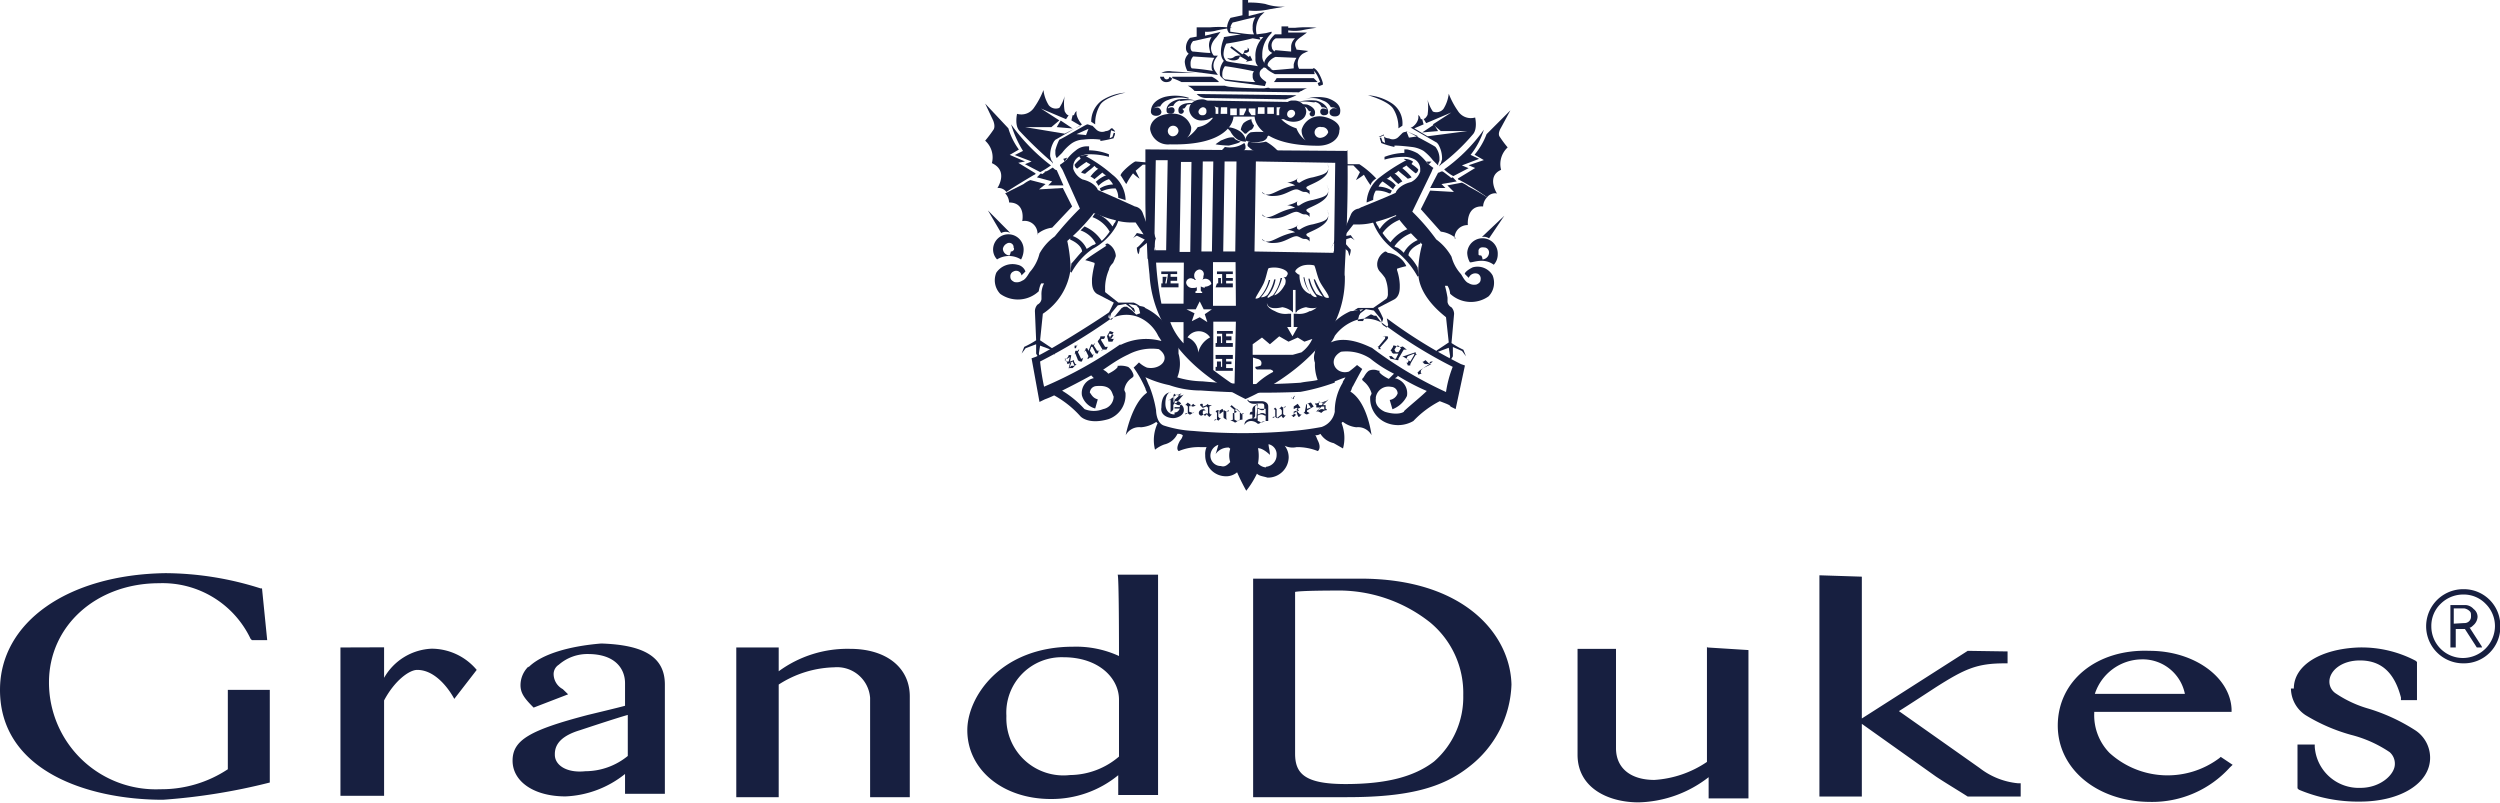 <svg xmlns="http://www.w3.org/2000/svg" viewBox="0 0 163.83 52.59"><defs><style>.a{fill:#171f40;}</style></defs><path class="a" d="M92.62,23.51a1.84,1.84,0,0,1-.53.09,3.62,3.62,0,0,0-1.56,1.3,9,9,0,0,0-.78,1.3v.09h0a1,1,0,0,0,0,.69,2.87,2.87,0,0,0,.18,1.13c-.35.09-.7.09-1.13.18a39.31,39.31,0,0,1-6.42-.09h0a6,6,0,0,1-1.65-.26,2.39,2.39,0,0,0,.08-1.56v-.26h0V26c0-.09-.08-.35-.69-1.3a3.63,3.63,0,0,0-1.48-1.3c-.08-.09-.08-.09-.6-.18l.17.18.09.34-.26.09-.26-.26-.35-.26c-.26,0-.17,0-.35.09l-.43.52-.26.26L76.21,24l.09-.35c-1,.69-3.9,2.52-4.86,2.95l-.26.09.52,2.86.35-.17a6.18,6.18,0,0,0,.61-.26,6.52,6.52,0,0,1,1.73,1.38h0c.09.09.61.53,1.82.18a1.66,1.66,0,0,0,1.13-1.56h0V29c0-.09-.08-.17-.08-.26a1.11,1.11,0,0,1,.52-.78l.08-.09v-.09a1,1,0,0,0-.34-.52,1.41,1.41,0,0,0-.61-.08h-.09v.08s-.08.18-.61.44a1,1,0,0,0-.34-.26c.52-.35,1-.7,1.65-1a3.29,3.29,0,0,1,2-.35c.87.61.09,1.39-.78,1.21a1.72,1.72,0,0,1-.52-.34l-.17.17-.18.17a7.49,7.49,0,0,1,.78,1.39h0c0,.09.09.18.09.26-1,.7-1.39,2.78-1.39,2.78a1,1,0,0,1,1-.52,2.05,2.05,0,0,0,1-.35l.09.09a2.59,2.59,0,0,0-.17,1.73,2.15,2.15,0,0,1,.6-.34,1.27,1.27,0,0,0,.87-.7.51.51,0,0,1,.35.09.66.66,0,0,1-.18.35c-.34.6-.08.69-.08.69a3.35,3.35,0,0,1,1.39-.26h.43a1.06,1.06,0,0,0-.09.52,1.36,1.36,0,0,0,1.3,1.39,1.11,1.11,0,0,0,.79-.26c.26.61.6,1.21.6,1.21a6,6,0,0,0,.7-1.12c.17.17.43.17.69.26a1.36,1.36,0,0,0,1.39-1.31,1.24,1.24,0,0,0-.26-.78,1.18,1.18,0,0,0,.78.09,3.61,3.61,0,0,1,1.39.26s.26-.17,0-.69c-.09-.18-.09-.26-.17-.35a.49.49,0,0,0,.34-.09,1.38,1.38,0,0,0,.87.61l.61.35a2.65,2.65,0,0,0-.09-1.65.09.09,0,0,1,.09-.09,1.75,1.75,0,0,0,.87.35,1,1,0,0,1,1,.52s-.26-2.17-1.39-2.86c.09-.09.09-.26.17-.35h0s.27-.52.61-1.13l-.34-.26a6.44,6.44,0,0,1-.53.43c-.86.26-1.47-.78-.52-1.3a2.85,2.85,0,0,1,1.91.44,8.3,8.3,0,0,0,1.56,1l-.34.34c-.52-.26-.61-.43-.61-.43V27.5h-.09a.77.77,0,0,0-.6,0c-.26.18-.35.52-.44.52v.09l.09.09a1.57,1.57,0,0,1,.52.78c0,.09-.09.17-.09.26v.09h0a1.72,1.72,0,0,0,1,1.56,2,2,0,0,0,1.83-.09h0a6.44,6.44,0,0,1,1.73-1.3h0c.44.17.7.26.7.35l.34.17.61-2.86-.26-.09a32.35,32.35,0,0,1-4.86-3l.09.44-.09.17-.26-.17-.17-.26-.26-.35c-.26,0-.09,0-.35-.09l-.43.26-.09.18h-.35l.09-.35.09-.35ZM76.56,29.15h0a.85.85,0,0,1-.69.87,1.63,1.63,0,0,1-1.22,0,6.45,6.45,0,0,0-1.47-1.21c.52-.26,1.21-.61,1.91-1l.17.18a1,1,0,0,0-.78,1.13h0a1.24,1.24,0,0,0,.87.86l.17-.6c-.35-.09-.43-.35-.52-.44h0a.45.45,0,0,1,.43-.43c1-.09,1,.43,1.13.69ZM77,25.77h0a27.15,27.15,0,0,1-5,2.78,15.17,15.17,0,0,1-.26-1.65,37.48,37.48,0,0,0,4.6-2.78A2.15,2.15,0,0,1,78.21,24h0a2.53,2.53,0,0,1,1.22,1.12c.08.18.17.26.26.44a3.77,3.77,0,0,0-2.69.26Zm7.2,7.72c-.18.18-.35.35-.61.26a.68.68,0,0,1-.69-.69.76.76,0,0,1,.52-.7c-.09.35-.18.61-.18.61a1,1,0,0,1,.87-.43l.09.08A1.44,1.44,0,0,0,84.2,33.49Zm2.34.35a.76.76,0,0,1-.52-.26,2.66,2.66,0,0,0,0-1c.35,0,.78.44.78.44,0-.26-.09-.52-.09-.7a.67.67,0,0,1,.53.7.77.77,0,0,1-.7.78Zm4.51-5.64c.26-.09.44-.18.7-.26-.09.17-.18.26-.18.35a3.58,3.58,0,0,0-.52,1.9,1.3,1.3,0,0,1-.86,1,18.06,18.06,0,0,1-1.91.26h0a36.82,36.82,0,0,1-6.51,0,7.43,7.43,0,0,1-1.91-.35c-.52-.17-.52-1-.52-1a7.38,7.38,0,0,0-.43-1.56c-.09-.17-.18-.44-.27-.61a7.15,7.15,0,0,0,1.57.52,6.29,6.29,0,0,0,2.08.35,56.93,56.93,0,0,0,6.51.09h0a13.65,13.65,0,0,0,2.25-.61Zm4.52,2s-.35.26-1.22,0c0,0-.69-.26-.61-.86v-.09h0a.84.84,0,0,1,1-.69.44.44,0,0,1,.43.43h0a.65.65,0,0,1-.52.43l.18.61a1.77,1.77,0,0,0,.95-.87h0A1,1,0,0,0,95,28c.09-.08.17-.08.17-.17.7.44,1.39.78,1.91,1-.35.35-1,.87-1.47,1.3Zm2.77-1.3A26,26,0,0,1,93.48,26h0c-.08,0-1.56-.87-2.69-.35a1.52,1.52,0,0,0,.26-.43,2.89,2.89,0,0,1,1.31-1,2.14,2.14,0,0,1,1.82.17,30.5,30.5,0,0,0,4.6,2.86,7.43,7.43,0,0,0-.44,1.65Z" transform="translate(-3.58 -3.21)"/><path class="a" d="M85.67,7.2l-.17-.35-.09.09-.34-.26h.08a.35.35,0,0,0,.26-.09.19.19,0,0,0-.08-.26s.08.17-.09.17-.09.09-.17.18a.08.08,0,0,1-.09.08l-.69-.52-.09.09.69.52h-.08s-.26,0-.35.09A.45.45,0,0,1,84,7s.09.17.44.17c0,0,.26,0,.35-.17,0,0,0-.09.08-.09l.44.26-.09.09.43-.09Z" transform="translate(-3.58 -3.21)"/><polygon class="a" points="76.71 18.4 76.71 18.57 77.23 18.57 77.23 18.83 76.1 18.83 76.1 18.57 76.19 18.57 76.19 18.14 76.45 18.14 76.36 18.57 76.45 18.57 76.54 17.96 76.1 17.96 76.1 17.79 77.14 17.79 77.14 17.96 76.71 17.96 76.71 18.14 77.14 18.14 77.14 18.4 76.71 18.4"/><polygon class="a" points="80.35 18.4 80.35 18.57 80.79 18.57 80.79 18.83 79.66 18.83 79.75 18.57 79.83 18.57 79.83 18.22 80.01 18.22 80.01 18.57 80.09 18.57 80.09 17.96 79.75 17.96 79.75 17.79 80.79 17.79 80.79 17.96 80.35 17.96 80.35 18.22 80.79 18.22 80.79 18.4 80.35 18.4"/><polygon class="a" points="80.35 22.3 80.35 22.48 80.79 22.48 80.79 22.73 79.66 22.73 79.66 22.48 79.75 22.48 79.75 22.04 80.01 22.04 80.01 22.48 80.09 22.48 80.09 21.87 79.75 21.87 79.75 21.69 80.79 21.69 80.79 21.87 80.35 21.87 80.35 22.04 80.7 22.04 80.7 22.3 80.35 22.3"/><polygon class="a" points="80.35 23.86 80.35 24.12 80.79 24.12 80.79 24.3 79.66 24.3 79.66 24.04 79.75 24.04 79.75 23.69 80.01 23.69 80.01 24.04 80.09 24.04 80.09 23.52 79.66 23.52 79.66 23.26 80.79 23.26 80.79 23.52 80.35 23.52 80.35 23.69 80.7 23.69 80.7 23.86 80.35 23.86"/><path class="a" d="M91.83,13.1,78.64,13v3a46.93,46.93,0,0,0,.27,5.21,7.72,7.72,0,0,0,1,3.38s1,2.69,5.29,4.77c0,0,4.17-1.73,5.82-4.94a6.67,6.67,0,0,0,.69-3.13c-.09,0,.26-3.38.17-8.24Zm-8,.69h.78l-.08,5.9h-.79Zm-4.51-.08h.78L80,19.61h-.78Zm1.82,12a4.15,4.15,0,0,1-.87-1.39h.87Zm0-2.6H79.69a19.69,19.69,0,0,1-.35-2.69h1.82Zm-.26-3.39.09-5.9h.69l-.08,5.9Zm1.22,6.6a1.09,1.09,0,0,0-.7-1,.88.88,0,0,1,1.48,0,1.54,1.54,0,0,0-.78,1Zm.43-2.52.17.52L82.2,24l-.52.26.18-.52-.53-.26h.61l.26-.52.26.52H83Zm0-1.73a.82.82,0,0,1-.26-.09v.26a.09.09,0,0,0,.09.09v.08h-.44V22.3a.09.09,0,0,0,.09-.09V22c0,.08-.17.08-.26.08a.4.4,0,0,1-.44-.34.3.3,0,0,1,.44-.26c.09,0,.09.08.17.08s-.08-.08-.08-.26a.39.39,0,0,1,.34-.43.3.3,0,0,1,.26.43.33.33,0,0,1-.08.26.28.28,0,0,1,.17-.08.39.39,0,0,1,.43.34.64.64,0,0,1-.43.18ZM83,19.69h-.69l.09-5.9h.69Zm1.48,8.77c-.52-.35-1-.7-1.39-1V24.29h1.48l-.09,4.17Zm.09-5.21H83.07V20.39h1.48ZM87,27.59a4.9,4.9,0,0,0-1.31,1V26.64l.26.08c.44.09.26.44.26.44a.89.89,0,0,1-.34.08c-.09.09.08.18.08.18h.87c.26.08.18.17.18.17Zm1.9-1.3-.6.17H85.67v-.69l.61-.44.52.44.61-.52.61.35.6-.27.44.27.52-.18a2.23,2.23,0,0,1-.7.87Zm-1.12-4.43c-.26.52-.61.7-.7.7h0a3.46,3.46,0,0,0,.52-1.13H87.5A2.56,2.56,0,0,1,87,22.56c-.18.08-.27.17-.35.17v-.09a2.22,2.22,0,0,0,.52-1.12h-.09a2.85,2.85,0,0,1-.43,1,.58.58,0,0,1-.44.17h0a2.69,2.69,0,0,0,.61-1.13h-.09a2.54,2.54,0,0,1-.6,1.13.42.42,0,0,1-.26.09c-.09,0,.34-.61.52-1s.26-1,.34-1a1.58,1.58,0,0,1,.7,0c.35.08.61.26.52.43s-.09.17-.26.17c.17.09.17.26.09.52ZM89.4,23.6a1.35,1.35,0,0,1-.86.17h-.18v.87h.26l-.34.61-.35-.61h.26v-.87H88a1.37,1.37,0,0,1-.87-.17c-.61-.26-.52-.52-.52-.52.08.52,1,.26,1,.26a1.35,1.35,0,0,1,.61.26l.09.09V22.21h.17v1.48a.09.09,0,0,0,.09-.09,1.3,1.3,0,0,1,.6-.26s.79.26,1-.26c-.17,0-.09.26-.7.52Zm1.22-.87a.31.31,0,0,1-.26-.09,8.81,8.81,0,0,1-.61-1.12h-.08a2.74,2.74,0,0,0,.6,1.12h0a1.37,1.37,0,0,1-.43-.17,3,3,0,0,1-.44-1h-.08a2.43,2.43,0,0,0,.52,1.13c0,.08.09.08,0,.08s-.17,0-.35-.17a3,3,0,0,1-.43-1.13H89a2.21,2.21,0,0,0,.52,1.13h0a1,1,0,0,1-.69-.69,1.66,1.66,0,0,1-.09-.61c-.09,0-.17-.09-.26-.17s.17-.35.52-.44a1.63,1.63,0,0,1,.7,0c.08.09.17.61.34,1s.7,1,.61,1.13ZM91,19.78l-5.21-.09.09-5.9,5.2.09Z" transform="translate(-3.58 -3.21)"/><path class="a" d="M88.62,14.92a1.64,1.64,0,0,1-.69.26,1.2,1.2,0,0,1,.52.18c-1,.17-1.39.6-1.82.6-.18,0-.35-.08-.35-.17a1,1,0,0,0,.78.26c.7,0,1.13-.43,1.48-.43.17,0,.34.17.52.17a.34.34,0,0,1,.34.17V15.7c-.34-.17-.17-.26-.17-.26.26-.17,1.39-.52,1.39-1.13,0-.08,0-.34-.09-.43a.51.51,0,0,1,.09.35c0,.34-.35.43-1,.6a2.08,2.08,0,0,0-.87.35c-.18,0-.18-.08-.18-.26Z" transform="translate(-3.58 -3.21)"/><path class="a" d="M88.62,16.4a2,2,0,0,1-.69.26,1.18,1.18,0,0,1,.52.17c-1,.17-1.39.61-1.82.61-.18,0-.35-.09-.35-.18a1,1,0,0,0,.78.26c.7,0,1.13-.43,1.48-.43.17,0,.34.17.52.17a.33.33,0,0,1,.34.18v-.26c-.34-.18-.17-.26-.17-.26.26-.18,1.39-.52,1.39-1.13,0-.09,0-.35-.09-.43a.49.49,0,0,1,.09.34c0,.35-.35.44-1,.61a2,2,0,0,0-.87.35c-.18.08-.18,0-.18-.26Z" transform="translate(-3.58 -3.21)"/><path class="a" d="M88.62,18a1.8,1.8,0,0,1-.69.26,1.32,1.32,0,0,1,.52.17c-1,.18-1.39.61-1.82.61-.18,0-.35-.09-.35-.17a1,1,0,0,0,.78.26c.7,0,1.13-.44,1.48-.44.17,0,.34.18.52.18a.34.34,0,0,1,.34.17v-.26c-.34-.17-.17-.26-.17-.26.26-.17,1.39-.52,1.39-1.13,0-.09,0-.35-.09-.43a.49.49,0,0,1,.09.34c0,.35-.35.44-1,.61a2.08,2.08,0,0,0-.87.35c-.18,0-.18-.09-.18-.26Z" transform="translate(-3.58 -3.21)"/><path class="a" d="M73.79,26.46l-.09.44.26-.09h0v.09l.09.17h.08l-.26.26H73.7a.09.09,0,0,0-.09.09h0l.18-.44-.27.09h0V27h0l-.08-.17h-.09l.09-.09c.08-.08.17-.17.17-.26h.18c-.09.09,0,.09,0,0Zm.08.44L73.7,27l-.09.35h0l.18-.17H74Zm-.26,0,.09-.35h0c0,.09-.09.09-.18.17h-.17l.09.18Z" transform="translate(-3.58 -3.21)"/><path class="a" d="M74.05,26.2h.17a.08.08,0,0,1,.09-.08h0l-.09.17.17.35c0,.08.09.08.09.08l.09-.08h0l-.09.26h-.09a.27.27,0,0,1-.17-.09l-.17-.43H74v.08h0ZM74,25.86h.17v-.09h0l-.08.26H74v.09h0Z" transform="translate(-3.58 -3.21)"/><path class="a" d="M75.52,26.38h0c-.09,0-.17,0-.17-.09l-.18-.35h-.08L75,26.2l.17.26h.09v-.08h0l-.09.26H75l-.09.08h-.08l.08-.17-.17-.35h-.09v.09h0l.09-.26h.09l.08.17.18-.43h0c.08,0,.17.09.17,0l.09-.09h0l-.09.18.17.26c0,.08.09.08.18.08v-.08h0l-.09.26Z" transform="translate(-3.58 -3.21)"/><path class="a" d="M75.52,25.6h0c0-.09.17-.18.17-.35H76a.32.32,0,0,1-.08.17h-.18v.09l.26.43h.18l.08-.17h0l-.17.35h-.26a.08.08,0,0,1-.09.08h0l.09-.08Z" transform="translate(-3.58 -3.21)"/><path class="a" d="M76.13,25.25h0c0-.09.17-.26.17-.35h0l.26.09h0l-.26.34.09.09h.17l.09-.17h0l-.17.35h-.26l-.09.08h0l.09-.08-.09-.35Zm.43-.09-.26-.09-.08.09.17.26.17-.26Z" transform="translate(-3.58 -3.21)"/><path class="a" d="M83.85,12.84a2,2,0,0,1-.87.61,5.35,5.35,0,0,0,1.22,0c.52-.09.87-.26,1-.52v-.09a.41.41,0,0,0-.08-.26A1.65,1.65,0,0,1,83.85,12.84Z" transform="translate(-3.58 -3.21)"/><path class="a" d="M85.41,12.49h0a2.27,2.27,0,0,0,1.13,0,3.17,3.17,0,0,1,1,.87,2.37,2.37,0,0,1-1.13-.09,1.4,1.4,0,0,1-1-.43C85.24,12.75,85.41,12.49,85.41,12.49Z" transform="translate(-3.58 -3.21)"/><path class="a" d="M84.63,12.32a1,1,0,0,0,.61.17.94.94,0,0,0-.43-.69,1.62,1.62,0,0,0-.87-.26l.26.26h0a1.47,1.47,0,0,0,.43.52Z" transform="translate(-3.58 -3.21)"/><path class="a" d="M83.59,12.41c-.09.08-.26.17-.35.26a6.33,6.33,0,0,0,.87.08c.35-.08.61-.17.61-.17l.17-.09c-.26-.08-.43-.17-.43-.26-.35-.09-.78.18-.87.18Z" transform="translate(-3.58 -3.21)"/><path class="a" d="M86.54,11.88a4.24,4.24,0,0,0-1,0,.66.66,0,0,0-.35.53,1.5,1.5,0,0,0,1,.08h0a.55.55,0,0,0,.43-.26c0-.09.09-.17.35-.26a.85.85,0,0,1-.35-.09Z" transform="translate(-3.58 -3.21)"/><path class="a" d="M94.18,25.25h.34c0,.08.09.08-.08.26L94,26l.09.09h-.17c0-.09,0-.18-.09-.18h.09l.43-.52v-.17Z" transform="translate(-3.58 -3.21)"/><path class="a" d="M95.74,26.12h-.17l-.35.6v.09h-.09a3.41,3.41,0,0,0-.43-.09h0l-.09-.17h.17l.18.17h.09l.17-.34h-.35l-.09-.09a.08.08,0,0,0-.08-.09h0l.17-.26v-.08H95a.69.69,0,0,0,.43.08h0c.09-.08.18.09.35.18Zm-.78,0,.09.17h.17l.17-.26-.17-.17h-.09Z" transform="translate(-3.58 -3.21)"/><path class="a" d="M95.57,26.55l.78-.26h0c0,.09,0,.09.08.17h-.08l-.26.44.17.08h0l-.17-.08-.09.17v.09h-.17a.28.28,0,0,0-.09-.18h.09l.08-.17-.43-.26Zm.26,0-.09.17.26.18.26-.44v-.08l-.43.17Z" transform="translate(-3.58 -3.21)"/><path class="a" d="M97.48,26.9c-.18.17-.7.43-.79.6v.18h.09l-.26.08h0c0-.08-.09-.17,0-.17.09-.17.69-.43.87-.52H97a.18.18,0,0,1-.17-.17l-.09.08h0l.26-.17h0l.26.26c0-.17.09-.17.18-.17Z" transform="translate(-3.58 -3.21)"/><path class="a" d="M80.29,28.89c-.26.09-.34.44-.34.78s.17.7.6.7v-.78l-.08.17V30c0,.09-.09.17-.26.26h0c.08,0,.08-.09.08-.09v-.78l-.17.09h0l.61-.43h0c0,.08.08.08.17.08a.34.34,0,0,0,.26-.08h0l-.52.6h.09a.41.41,0,0,1,.43.44c0,.34-.43.52-.69.52-.44,0-.87-.26-.78-.7,0-.69.26-.95.6-1Zm.26.78c.09,0,.18.09.26.09H81a.28.28,0,0,0-.26-.26h-.18Zm0-.43v.17L81,29h0c-.09,0-.18.09-.26.09s-.18,0-.18-.09l-.08.09v.52h0l.08-.18v-.17Zm0,1c.18,0,.26-.09.35-.26h-.35v.26Zm0-.35h.35v-.26h-.35Z" transform="translate(-3.58 -3.21)"/><path class="a" d="M81.77,30.28l.09-.09h0l-.26.18h-.09c-.09-.09-.09-.09-.18-.09a.08.08,0,0,0-.08.09h0l.17-.09v-.43l-.09-.09h-.08l.17-.17h0l.09.08c.09,0,.09.09.09.18l.17-.18h0l.09.09h.08a.27.27,0,0,1-.17.09c-.09,0-.09,0-.17-.09l-.09.09v.34l.26.09Z" transform="translate(-3.58 -3.21)"/><path class="a" d="M83,29.76l-.17.09v.43l.09.09H83l-.17.17h0l-.09-.09a.28.28,0,0,1-.08-.17l-.35.17h0a.18.18,0,0,1-.17-.17c0-.17.17-.26.34-.26l-.17-.17-.09-.09a.09.09,0,0,1,.09-.09c.09,0,.09,0,.09.09v.09h0a.63.63,0,0,0,.34-.18h0c0,.09.09.09.18.09s.08,0,.08,0Zm-.26.52v-.35l-.08-.08c-.09,0-.18.08-.26.08l.26.26h0l-.09-.08h-.09c-.08,0-.08.08-.08.17a.18.18,0,0,0,.17.17l.17-.17Z" transform="translate(-3.58 -3.21)"/><path class="a" d="M83.94,30.71h0c-.09-.08-.18-.08-.18-.17v-.43L83.68,30l-.26.17v.35l.08.09h.09l-.17.17h0a.31.31,0,0,0-.18-.09.08.08,0,0,0-.08.09h0l.17-.09v-.43l-.09-.09-.08.09h0l.17-.17h.09l.08.08v.18l.35-.26h0c0,.08.09.08.17.08s.09,0,.09-.08h0l-.17.08v.35c0,.09,0,.17.08.17h-.08Z" transform="translate(-3.58 -3.21)"/><path class="a" d="M85,30.28v.43h0a.63.63,0,0,0-.43.18h-.09a.31.31,0,0,0-.17-.09H84.2l.17-.09v-.43h-.08c.17,0,.26,0,.34-.09l-.43-.34.09-.09.6.52.09.09a.09.09,0,0,0,.09-.09H85Zm-.52.43.17.09.18-.09v-.52L84.63,30c-.08,0-.08.09-.17.09Z" transform="translate(-3.58 -3.21)"/><path class="a" d="M86,29.67h-.26a.46.46,0,0,1-.43-.26h.08c0,.09.09.09.18.09h.69c.17,0,.43.09.43.35v.95h-.08a.7.7,0,0,0-.52.18H86a.65.65,0,0,0-.43-.18.49.49,0,0,0-.44.26c0,.18.26.26.44.26h0c-.18,0-.44-.08-.44-.26,0-.35.35-.43.61-.43h.17l.09-1Zm-.09.09-.08.09v.6c0,.09-.09.18-.26.26h0l.08-.08v-.26h-.08c-.09,0-.09,0-.09.08h0v-.08c0-.18.09-.18.17-.18v-.08a.31.31,0,0,1,.26-.35Zm.61.69c-.09,0-.17-.08-.26-.08a.34.34,0,0,0-.26.08v.35c.09,0,.17.09.26.09s.17-.09.26-.09ZM86,30.37c.09,0,.17-.09.26-.09a.31.31,0,0,1,.26.09V30h-.26a.31.31,0,0,1-.26-.09ZM86,30c.09,0,.17.09.26.09s.17,0,.17-.09v-.17c0-.18-.08-.18-.26-.18h-.26L86,30Z" transform="translate(-3.58 -3.21)"/><path class="a" d="M87.15,29.93h0l.09.09v.52l.08.09.26-.18v-.34L87.5,30h-.09l.17-.17h0c0,.08.09.08.18.08a.08.08,0,0,0,.08-.08h0l-.17.08v.44l.09.08h.08l-.17.18h0l-.09-.09v-.17l-.34.26h0c-.09-.09-.09-.09-.18-.09a.08.08,0,0,0-.08.09h0l.17-.09v-.43L87.06,30l-.08.09h0l.17-.18Z" transform="translate(-3.58 -3.21)"/><path class="a" d="M88.19,29.24l.09.09c.08-.09.08-.18.17-.18h0a.32.32,0,0,0-.09.26v.44l.26-.18h0l.18.26h0l-.26.09c.08.09.08.26.17.26a.09.09,0,0,0,.09.09h.08l-.17.17h0c-.09,0-.17-.35-.17-.43l-.18.08v.09l.09.09h.09l-.18.17h0c-.08,0-.08-.09-.08-.09h-.09l.17-.08v-1c-.17-.08-.17-.08-.17-.17Zm.17.78v.26l.35-.17-.17-.18-.18.09Z" transform="translate(-3.58 -3.21)"/><path class="a" d="M89.14,29.76h0a.64.64,0,0,1,.35-.17h0l.18.26h0l-.44.26v.08l.17.09.18-.09h0l-.35.18h0a.27.27,0,0,1-.17-.09H89l.09-.09.08-.43Zm.35.17-.17-.26h-.09V30l.26-.09Z" transform="translate(-3.58 -3.21)"/><path class="a" d="M90.62,29.41l-.35.35h.18V30a.08.08,0,0,1,.08.09h0a.42.42,0,0,0-.34.17h0c-.09,0-.18-.09-.26-.09s-.09,0-.18.09h0l.35-.35h-.26v-.17a.09.09,0,0,1-.09-.09h.09c.09,0,.17-.08.26-.08h0c.09,0,.09.08.17.08.18-.17.26-.17.35-.26Zm-.26.44h-.17l-.26.26h0c.08,0,.17-.09.26-.09s.17,0,.17.09h0Zm-.17-.09.26-.26h0c-.09,0-.18.09-.26.09s-.09,0-.18-.09h0v.26Z" transform="translate(-3.58 -3.21)"/><path class="a" d="M89.58,7.81c.26.08.43.6.52.78a.28.28,0,0,0-.17.08l.08.18.26-.09V8.67c0-.08-.26-.86-.6-1l-.09.09Z" transform="translate(-3.58 -3.21)"/><path class="a" d="M83.59,5.29l-.35.09-.69.17V5.29a2.32,2.32,0,0,0,.78-.09s.35-.08,1-.17A6.93,6.93,0,0,0,82.9,5H82v.61l-.43.08h0a.9.9,0,0,0-.27.7.43.43,0,0,0,.18.34.76.76,0,0,0-.26.53,1.51,1.51,0,0,0,.17.6h0l2,.26-.18-.26s-.34-.43.18-1h-.26s-.52-.52.17-1.21l.26-.35Zm-1.82.61c.09,0,.78-.18,1.21-.26a.94.94,0,0,0-.17.6,3.65,3.65,0,0,0,.09.44c-.35,0-1-.09-1.13-.09s-.17-.17-.17-.26V6.24a.61.61,0,0,1,.17-.34ZM83.16,7a1.16,1.16,0,0,0-.18.52c0,.17,0,.26.09.34a13.39,13.39,0,0,0-1.39-.17c-.08-.09-.08-.17-.08-.35h0a.65.65,0,0,1,.17-.43Z" transform="translate(-3.58 -3.21)"/><path class="a" d="M86.89,5.29l-.35.09-.61.08a1.44,1.44,0,0,1,.26-1.21L86.45,4l-.34.08-.7.18V3.9a4.16,4.16,0,0,0,1.39-.09l1-.17a3.34,3.34,0,0,1-1.3-.17,5.18,5.18,0,0,0-1.13-.09V3.21H85v1l-.78.17h0s-.44.61-.09,1h0l.78.08-1.13.18v.08s-.43,1,0,1.48a1.22,1.22,0,0,0-.26.87c0,.17.18.26.35.43h0l2.6.35.09-.26c-.09-.09-.43-.26-.43-.52a.35.35,0,0,1,.17-.35l.09-.09.52.09-.35-.26a.72.72,0,0,1-.26-.61,1.91,1.91,0,0,1,.61-1.47V5.29Zm-2.69,0V5.12a.71.71,0,0,1,.17-.44c.09,0,1-.26,1.48-.34a1.13,1.13,0,0,0-.18.69.75.75,0,0,0,.09.43h-.09c-.43,0-1.38-.17-1.47-.17Zm-.35,3.12c-.09-.08-.17-.08-.17-.26V8.07a.87.87,0,0,1,.17-.52c.17,0,1.65.26,1.91.34a.32.32,0,0,0-.09.26v.09a.46.46,0,0,0,.18.35c-.52,0-1.91-.18-2-.18Zm2-1.47v.17a.66.66,0,0,0,.17.44c-.43-.09-2-.26-2.08-.35a.66.66,0,0,1-.18-.44,1.56,1.56,0,0,1,.18-.69,17.38,17.38,0,0,0,1.73-.35l.52.09-.08-.17h.26a1.65,1.65,0,0,0-.52,1.3Z" transform="translate(-3.58 -3.21)"/><path class="a" d="M80.21,8.24c0,.17-.18.17-.18.17a.17.17,0,0,1-.17-.17H79.6a.4.4,0,0,0,.43.35s.35,0,.35-.26h0l-.17-.09Z" transform="translate(-3.58 -3.21)"/><path class="a" d="M86.37,9s-1.3,0-2.08-.09a1.65,1.65,0,0,1-.44-.08H81.42a1.45,1.45,0,0,1,.44.34l6.85.09a.31.31,0,0,1,.17-.09A1.13,1.13,0,0,1,89.23,9H86.8c-.09-.09-.26,0-.43,0Z" transform="translate(-3.58 -3.21)"/><path class="a" d="M83,8.24h-2.6v.09a4.16,4.16,0,0,1,.61.26h2.43C83.5,8.59,83.33,8.41,83,8.24Z" transform="translate(-3.58 -3.21)"/><path class="a" d="M82.64,9.63l5.2.09a3.8,3.8,0,0,0,.7-.27L82,9.37A.83.83,0,0,0,82.64,9.63Z" transform="translate(-3.58 -3.21)"/><path class="a" d="M80.38,7.89a1.12,1.12,0,0,0-.69.09h2.25l-1.56-.09Z" transform="translate(-3.58 -3.21)"/><path class="a" d="M89.67,8.33H87.24a1.34,1.34,0,0,1-.18.26h2.87" transform="translate(-3.58 -3.21)"/><path class="a" d="M88.71,7.72a.77.77,0,0,1,.26-1l.35-.17-.78-.09c0-.08-.09-.17-.09-.34s.17-.35.43-.52l.35-.26H88V5.2a2.74,2.74,0,0,0,.86,0s.35-.08,1-.17a6.92,6.92,0,0,0-1.39,0H88V4.94h-.44v.52h-.43s-.52.44-.44.87c0,.17.09.26.27.35-.27.17-.53.43-.53.69s.18.44.7.7h2.6c0-.09-.08-.26-.08-.35Zm-1.47-2h1.21a.78.78,0,0,0-.26.52v.35l-1-.09h0a.09.09,0,0,0-.09.09c-.09-.09-.17-.17-.17-.26h0a.52.52,0,0,1,.26-.61ZM87,7.81c-.18-.09-.35-.18-.35-.35h0c0-.17.26-.43.52-.52h0L88.54,7a1.36,1.36,0,0,0-.18.43v.26C88.1,7.72,87.06,7.81,87,7.81Z" transform="translate(-3.58 -3.21)"/><path class="a" d="M90.19,10.84a1.21,1.21,0,0,0-1.31.87.92.92,0,0,0,.26.7,1.74,1.74,0,0,1-.6-.79,2.36,2.36,0,0,1-1-.6h.17a1.33,1.33,0,0,0,.61.17c.52,0,.86-.26.86-.69a.79.79,0,0,0-.86-.7.51.51,0,0,0-.35.09L82.72,9.8c-.08,0-.17-.08-.34-.08-.52,0-.87.26-.87.69a.79.79,0,0,0,.87.69,1.18,1.18,0,0,0,.6-.17h.09a1.51,1.51,0,0,1-1,.61,2.55,2.55,0,0,1-.7.69.85.85,0,0,0,.27-.69,1.21,1.21,0,0,0-1.31-.87c-.78,0-1.38.43-1.38,1a1.18,1.18,0,0,0,1.3,1c3.73.09,4.16-1.47,4.16-1.82h1.39c0,.35.43,1.91,4.17,1.91.78,0,1.38-.43,1.38-1C91.49,11.36,90.88,10.93,90.19,10.84Zm-2-.43a.23.23,0,0,1,.26.26.38.38,0,0,1-.26.26.23.23,0,0,1-.26-.26A.28.28,0,0,1,88.19,10.41Zm-5.81.35a.23.23,0,0,1-.26-.26.38.38,0,0,1,.26-.26.23.23,0,0,1,.26.26A.23.23,0,0,1,82.38,10.76Zm-2,1.38a.35.35,0,1,1,.43-.34A.39.39,0,0,1,80.38,12.14Zm6.86-1.9h.26c-.09.08-.09.17-.09.34v.18h-.17v-.52Zm-.61,0h.43v.43h-.43Zm-.61,0h.43v.43H86Zm-2.43,0H84v.43h-.43Zm-.17,0v.43h-.18V10.5a.56.56,0,0,0-.08-.35.3.3,0,0,0,.26.09Zm1.21.52H84.2v-.44h.43Zm.61-.35-.17.35h-.26v-.44h.43Zm.61.35h-.26l-.18-.26v-.18h.44Zm4.34,1.47a.36.36,0,1,1,0-.69.39.39,0,0,1,.43.34A.57.57,0,0,1,90.19,12.23Z" transform="translate(-3.58 -3.21)"/><path class="a" d="M81.51,9.63A2.92,2.92,0,0,0,80,9.54s-1,.18-1,1c0,0,0,.26.35.26.17,0,.34-.09.34-.26a.41.41,0,0,0-.17-.26c-.26-.09-.35.08-.35.08.09-.17.35-.17.44-.17a.85.85,0,0,1,.52-.43,2,2,0,0,1,1.3-.09Z" transform="translate(-3.58 -3.21)"/><path class="a" d="M81.94,9.8a3,3,0,0,0-1.13-.08s-.86.17-.78.78c0,0,0,.17.26.17a.23.23,0,0,0,.26-.26.18.18,0,0,0-.17-.17.41.41,0,0,0-.26.08c0-.17.26-.17.35-.17a.58.58,0,0,1,.43-.35c0,.09.35-.08,1,0Z" transform="translate(-3.58 -3.21)"/><path class="a" d="M82.2,10.06a1.72,1.72,0,0,0-.87-.08s-.6.08-.52.52a.17.17,0,0,0,.18.17.19.19,0,0,0,.17-.17c0-.09-.09-.09-.09-.18-.17,0-.17.09-.17.09s.17-.09.26-.09.17-.26.26-.26.26-.08.78,0Z" transform="translate(-3.58 -3.21)"/><path class="a" d="M89.06,9.72a2.75,2.75,0,0,1,1.47-.09s1,.26.87.95c0,0,0,.26-.35.26-.17,0-.34-.08-.34-.26s.08-.17.17-.26c.26-.08.35.09.35.09-.09-.17-.35-.17-.44-.17a.86.86,0,0,0-.52-.44,1.57,1.57,0,0,0-1.21-.08Z" transform="translate(-3.58 -3.21)"/><path class="a" d="M88.62,9.89a3.49,3.49,0,0,1,1.22-.09s.78.18.78.78c0,0,0,.18-.26.18a.23.23,0,0,1-.26-.26.19.19,0,0,1,.17-.18c.26,0,.26.09.26.09,0-.17-.26-.17-.34-.17a.57.57,0,0,0-.44-.35c0,.09-.43-.09-1.13,0Z" transform="translate(-3.58 -3.21)"/><path class="a" d="M88.36,10.15a1.82,1.82,0,0,1,.87-.09s.61.18.52.61a.17.17,0,0,1-.17.17.18.18,0,0,1-.18-.17c0-.09.09-.09.09-.17.18,0,.18.08.18.08s-.18-.08-.27-.08-.17-.26-.26-.26a1.1,1.1,0,0,0-.78-.09Z" transform="translate(-3.58 -3.21)"/><path class="a" d="M85.67,11.28a.41.41,0,0,1-.08-.26h0a1.23,1.23,0,0,0-.52.26,1,1,0,0,0-.18.43l.26.26h.09c.09-.09.26-.26.35-.26a.47.47,0,0,0,.17-.35c-.09.09-.09-.08-.09-.08Z" transform="translate(-3.58 -3.21)"/><path class="a" d="M77.34,16.31v-.09a2.18,2.18,0,0,0-.86-1.56,9.25,9.25,0,0,0-1.74-1.21.27.27,0,0,0,.17-.09h0a1.84,1.84,0,0,0-.6.09c0,.08.08.08.08.17A2.56,2.56,0,0,0,74,14a.31.31,0,0,0,.17.26,6.88,6.88,0,0,1,.61-.44c.09.09.17.09.26.18-.17.17-.52.34-.61.52a1,1,0,0,0,.26.08c.18-.17.44-.34.61-.52.09.09.17.18.26.18a2.3,2.3,0,0,0-.52.52,1.13,1.13,0,0,1,.26.17l.52-.43c.09.08.17.17.26.17a2.13,2.13,0,0,0-.69.44,1.07,1.07,0,0,1,.17.26,1.72,1.72,0,0,1,.69-.44,1.33,1.33,0,0,1,.27.35,1.69,1.69,0,0,0-.87.26l.08.17h.09a1.94,1.94,0,0,1,.87-.17,1.09,1.09,0,0,1,.17.61l.52.17Z" transform="translate(-3.58 -3.21)"/><path class="a" d="M76.82,17.44l-.17.35c-.09.08-.09.17-.17.26a2.09,2.09,0,0,0-1.13-.87l-.18.26a2.15,2.15,0,0,1,1.13.95,3.66,3.66,0,0,1-.52.61,2.51,2.51,0,0,0-1.13-.95l-.26.26a1.77,1.77,0,0,1,1,.86.25.25,0,0,1-.17.09c-.17.09-.26.17-.43.26a1.59,1.59,0,0,0-1-.87l-.08.09v.17c.6.26.78.61.78.78-.26.26-.52.61-.7.79a3.37,3.37,0,0,1-.08.52h0l.08.08a4.53,4.53,0,0,1,1.39-1.56A3.83,3.83,0,0,0,76.74,18a4.42,4.42,0,0,0,.17-.44Z" transform="translate(-3.58 -3.21)"/><path class="a" d="M70.49,20.22a1.37,1.37,0,0,0,.17-.61,1,1,0,1,0-2-.09.94.94,0,0,0,.26.69,1.47,1.47,0,0,1,1.56,0ZM70,19.61c-.09.08-.09.08-.18.08a.89.89,0,0,1-.08.26.46.46,0,0,1-.44-.43h0a.48.48,0,0,1,.26-.35h0a.29.29,0,0,1,.44.18h0v.08a.14.14,0,0,1,0,.18Zm-.44-.52Z" transform="translate(-3.58 -3.21)"/><path class="a" d="M76,19.26c.09-.09.09-.09.18-.09a1,1,0,0,1,.52.78V20a4,4,0,0,1-.18.44c-.26.26-.26.43-.26.43A3.06,3.06,0,0,0,76,22v.35h0l.87.69h1a1.4,1.4,0,0,1,.44.26.89.89,0,0,1-.26-.08l-.52-.09s.26.26.34.26a.82.82,0,0,1,.09.26c-.09,0-.26-.26-.26-.26l-.35-.26h0l-.52.09-.43.52a2,2,0,0,0-.09.34.92.92,0,0,0-.08-.34l.34-.7-1-.52c-.43-.17-.43-.69-.43-.87v-.17a6.26,6.26,0,0,1,.17-.95v-.09a5.24,5.24,0,0,0-.61-.18c.18-.17,1-.69,1.39-.95Z" transform="translate(-3.58 -3.21)"/><path class="a" d="M78,13.79l1,.09c0,.09-.09.35-.09.43V14h-.44L78,14.4l.26.52a2.56,2.56,0,0,1-.43-.35,4.74,4.74,0,0,0-.44.7c-.08-.09-.17-.26-.34-.52C76.82,14.66,77.86,13.79,78,13.79Z" transform="translate(-3.58 -3.21)"/><path class="a" d="M69.79,18.48,68.32,17l.87,1.48A.62.62,0,0,1,69.79,18.48Z" transform="translate(-3.58 -3.21)"/><path class="a" d="M75.09,11.19l.26.17a2.33,2.33,0,0,1,.34-1.3c.35-.52,1.65-.78,1.65-.78a3.3,3.3,0,0,0-1.56.52,1.72,1.72,0,0,0-.69,1.39Z" transform="translate(-3.58 -3.21)"/><path class="a" d="M72.92,14.31" transform="translate(-3.58 -3.21)"/><path class="a" d="M74.48,14.75" transform="translate(-3.58 -3.21)"/><path class="a" d="M75.61,15.36" transform="translate(-3.58 -3.21)"/><path class="a" d="M74.48,18.05" transform="translate(-3.58 -3.21)"/><polyline class="a" points="69.68 10.41 69.77 10.59 69.94 10.33"/><path class="a" d="M71.79,14.57h0l-.26.26,1,.27-.26.26h1l-.44-1c-.08,0-.17-.08-.26-.17-.17.09-.34.26-.52.26,0,.09-.08.09-.17.17Z" transform="translate(-3.58 -3.21)"/><path class="a" d="M70.05,13.36l1.13.43-.43.18,1,.52a6.71,6.71,0,0,0,.7-.44,12.49,12.49,0,0,1-2.61-2.69,7.12,7.12,0,0,0,.78,1.74l-.52.26Z" transform="translate(-3.58 -3.21)"/><path class="a" d="M68.93,15.53a.66.66,0,0,1,.6.26c.52-.35,1.39-.87,1.83-1.13a.08.08,0,0,0,.08-.09l-1.13-.69.44-.09-1-.43.6-.35a4.5,4.5,0,0,1-.69-1.39L68.14,10l.53,1.12c.17.44,0,.61,0,.61a8.11,8.11,0,0,1-.53.7,1.47,1.47,0,0,1,.44,1.47c1.13.52.35,1.65.35,1.65Z" transform="translate(-3.58 -3.21)"/><path class="a" d="M71.53,18.57a1.89,1.89,0,0,1,1-.44l1.31-1.39-.61-1.21-1.56.09.43-.35-1-.26a1.89,1.89,0,0,0-.44.26l-1.21.61a.93.93,0,0,1,.26.6c1.12,0,.86,1.22.86,1.22a.84.84,0,0,1,1,.87Z" transform="translate(-3.58 -3.21)"/><path class="a" d="M76.65,11.8h0l-.17-.18h-.09a.46.46,0,0,1-.35.18.56.56,0,0,1-.61-.09l-.26-.26c-.08,0-.26-.09-.34-.09s-1.74,1-1.83,1a3.49,3.49,0,0,0-.26.69h0v.18a.62.62,0,0,0,.09.34l.35-.34a3,3,0,0,1,.61-.61,1.42,1.42,0,0,1,.78-.26,4.28,4.28,0,0,1,1.12,0v.09a7.06,7.06,0,0,0,.87-.18c0-.09.09-.17.09-.35h-.09l-.08.26-.18.09.09-.52.26.09Zm-1.91.26L74.13,12l.78-.35-.17.44Z" transform="translate(-3.58 -3.21)"/><path class="a" d="M79.34,18.91l-.17-.52-.35-.17h0v-.09l-.35-.95a.66.66,0,0,0-.52-.44l-.17-.08h0s-1.74-.78-2.26-1c0-.08-.26-.52-1-.69h0a1.22,1.22,0,0,1-.61-.7h0v-.17a.77.77,0,0,1,.35-.61h0a1.51,1.51,0,0,1,.78-.17,4.64,4.64,0,0,1,1.21.17v-.17a3.64,3.64,0,0,0-1.3-.26v-.26h-.17a1.09,1.09,0,0,0-.69.26,3,3,0,0,0-.61.61,3.49,3.49,0,0,1-.44.34c0,.09.09.18.18.35h0l1.13,2.52-.09.08a22.91,22.91,0,0,0-1.56,1.74h0a3.4,3.4,0,0,0-1,1.13A2.81,2.81,0,0,1,71.1,21c-.09.08-.27.52-.53.6a.65.65,0,0,1-.52.09c-.17-.09-.26-.17-.26-.35A.33.33,0,0,1,70,21a.35.35,0,0,1,.52.26l.26-.26a.69.69,0,0,0-.52-.44,1.28,1.28,0,0,0-1.39.52,1.29,1.29,0,0,0,.26,1.39h0a2,2,0,0,0,2.52-.17c.08-.44.17-.52.17-.52H72a1.51,1.51,0,0,0-.17.78v.26a.48.48,0,0,1-.26.35.66.66,0,0,0-.17.43l.08,1.91a6.07,6.07,0,0,1-.78.43l-.17.44.26-.35.69-.26v.61a1.3,1.3,0,0,0,.35.43,1.37,1.37,0,0,1-.17-.43l.08-.52.7.26a2.56,2.56,0,0,0,.26.34,1,1,0,0,0-.18-.43l-.78-.52.18-1.74a4.1,4.1,0,0,0,1.82-2.95A9.76,9.76,0,0,0,73.52,19a12.05,12.05,0,0,0,1.74-1.82h0c.26.08.87.34,1.3.43a3.86,3.86,0,0,0,1.13.18H78l.52.78-.44-.09a3.25,3.25,0,0,1-.26.35,1.34,1.34,0,0,1,.26-.18l.52.26s-.43.52-.52.52a1.17,1.17,0,0,0,.09.44c.09-.09.09-.35.09-.35l.52-.43v1.12a3,3,0,0,0,.17-.43l.09-.69s0,.26.17.34,0,.44.09.44a2.42,2.42,0,0,1,0-1Z" transform="translate(-3.58 -3.21)"/><polygon class="a" points="69.25 8.33 70.29 8.42 69.51 7.9 69.25 8.33"/><path class="a" d="M74.13,10.5s-.08,0-.17.26h-.09l-.08.34.6.35-.52.26h0l-.52.26-2.6-.43h1.73L73,11.1l-1.21-.78,1.65.7.17-.26c-.09,0-.17-.09-.26-.26a2.87,2.87,0,0,1,0-1,2.49,2.49,0,0,1-.35.78.6.6,0,0,1-.69-.17,2.37,2.37,0,0,1-.35-1,5.23,5.23,0,0,1-.6,1.13,1,1,0,0,1-1.13.43s-.18.78.17,1.13a27.21,27.21,0,0,0,2.08,2c.09.09.09.18.09.09a.25.25,0,0,0-.09-.17l-.08-.26a1.81,1.81,0,0,1,.26-1l.08-.09,1.74-1c.09.09-.43-.43-.35-.86Z" transform="translate(-3.58 -3.21)"/><path class="a" d="M93.14,16.48V16.4A2.19,2.19,0,0,1,94,14.83a11.49,11.49,0,0,1,1.74-1.12.27.27,0,0,1-.17-.09h0a1.06,1.06,0,0,1,.6.17c0,.09-.08.09-.08.18a2.21,2.21,0,0,1,.43.34.3.3,0,0,1-.17.26,7.6,7.6,0,0,1-.61-.52c-.09.09-.17.09-.26.18a4.26,4.26,0,0,1,.61.6.93.93,0,0,1-.26.09c-.18-.17-.44-.35-.61-.52-.09.09-.17.17-.26.17a2.22,2.22,0,0,1,.52.53,1.13,1.13,0,0,0-.26.17,3.09,3.09,0,0,1-.52-.52c-.09.08-.18.17-.26.17a1.44,1.44,0,0,1,.61.44.92.92,0,0,0-.18.26,6.7,6.7,0,0,0-.69-.52,1,1,0,0,0-.26.34,1.74,1.74,0,0,1,.87.26l-.09.18h-.09a1.83,1.83,0,0,0-.87-.18,1.09,1.09,0,0,0-.17.61l-.43.17Z" transform="translate(-3.58 -3.21)"/><path class="a" d="M93.66,17.61l.17.35c.09.09.09.17.17.26a2.05,2.05,0,0,1,1.13-.87l.18.26a2.57,2.57,0,0,0-1.13.87,3.6,3.6,0,0,0,.52.61,2.5,2.5,0,0,1,1.13-.87l.26.26a2.43,2.43,0,0,0-1.13.87.28.28,0,0,0,.17.08,1.69,1.69,0,0,1,.44.35,1.85,1.85,0,0,1,1-.87l.09.09v.17c-.61.26-.78.61-.78.78a3.41,3.41,0,0,1,.6.79,3,3,0,0,0,.09.52h0l-.09.08a5.43,5.43,0,0,0-1.38-1.65,4.09,4.09,0,0,1-1.39-1.56,3.36,3.36,0,0,1-.18-.43l.18-.09Z" transform="translate(-3.58 -3.21)"/><path class="a" d="M101.47,20.56a1,1,0,0,0,.26-.69,1,1,0,0,0-2-.09,1.33,1.33,0,0,0,.17.61c.09.09.87-.35,1.57.17Zm-1-.87v-.08h0c.08-.26.34-.18.43-.18h0a.33.33,0,0,1,.26.35h0a.46.46,0,0,1-.43.43.42.42,0,0,0-.09-.26c-.09,0-.17,0-.17-.08v-.18Zm.52-.26Z" transform="translate(-3.58 -3.21)"/><path class="a" d="M95.74,20.65a5.48,5.48,0,0,0-.61.17v.09a3.49,3.49,0,0,1,.18.95V22c0,.17,0,.69-.44.87l-1,.52a4.88,4.88,0,0,1,.35.69.64.64,0,0,1-.09.26.82.82,0,0,0-.09-.26l-.43-.52-.52-.09h0l-.35.26s-.17.26-.26.26.18-.26.09-.26l.35-.26-.52.09a.44.44,0,0,0-.27.09c.18-.09.44-.26.44-.26h1l.87-.61h0a.51.51,0,0,0,.09-.35,2.48,2.48,0,0,0-.18-1A3.36,3.36,0,0,0,94,21a.7.7,0,0,1-.17-.44v-.08a1,1,0,0,1,.52-.79.25.25,0,0,1,.17.09,1.52,1.52,0,0,1,1.22.87Z" transform="translate(-3.58 -3.21)"/><path class="a" d="M93.74,14.92c-.26.18-.34.35-.34.44a8,8,0,0,1-.44-.7,4.78,4.78,0,0,1-.52.35l.26-.52-.43-.44h-.44a.72.72,0,0,1-.08.35,1.71,1.71,0,0,0-.09-.43h1a6,6,0,0,1,1.12.95Z" transform="translate(-3.58 -3.21)"/><path class="a" d="M100.69,18.74l1.47-1.39-1,1.48A.62.62,0,0,0,100.69,18.74Z" transform="translate(-3.58 -3.21)"/><path class="a" d="M95.48,11.45l-.26.17a2.3,2.3,0,0,0-.35-1.3c-.35-.52-1.65-.87-1.65-.87a3.32,3.32,0,0,1,1.57.53,1.57,1.57,0,0,1,.69,1.47Z" transform="translate(-3.58 -3.21)"/><path class="a" d="M97.65,14.57" transform="translate(-3.58 -3.21)"/><path class="a" d="M96,14.92" transform="translate(-3.58 -3.21)"/><path class="a" d="M95,15.53" transform="translate(-3.58 -3.21)"/><path class="a" d="M96,18.22" transform="translate(-3.58 -3.21)"/><polyline class="a" points="93.81 10.59 93.63 10.76 93.46 10.59"/><path class="a" d="M98.78,14.83h0l.26.27-1,.17.26.26h-1l.52-1c.09,0,.17-.09.26-.09s.35.26.52.35c-.09,0,0,0,.09.08Z" transform="translate(-3.58 -3.21)"/><path class="a" d="M100.51,13.62l-1.13.43.44.18-1,.52a2.55,2.55,0,0,1-.6-.44,11.06,11.06,0,0,0,2.6-2.6,5,5,0,0,1-.87,1.65Z" transform="translate(-3.58 -3.21)"/><path class="a" d="M101.64,15.88a.67.67,0,0,0-.61.26A14.47,14.47,0,0,0,99.21,15a.09.09,0,0,1-.09-.09l1.13-.69-.43-.18,1-.34-.61-.35A4.67,4.67,0,0,0,101,12l1.56-1.56-.61,1.13c-.26.43-.09.6-.09.6a7,7,0,0,0,.52.7,1.48,1.48,0,0,0-.43,1.47c-1,.44-.26,1.57-.26,1.57Z" transform="translate(-3.58 -3.21)"/><path class="a" d="M99,18.83a1.89,1.89,0,0,0-1-.44l-1.31-1.47.61-1.22,1.56.09-.43-.43.95-.18a2.31,2.31,0,0,1,.44.26,13.59,13.59,0,0,1,1.21.7.93.93,0,0,0-.26.6c-1.13-.08-1,1.22-1,1.22a.85.85,0,0,0-.87.87Z" transform="translate(-3.58 -3.21)"/><path class="a" d="M94.26,12.06l.09.52-.17-.09-.09-.26H94c0,.09.09.26.09.35a5.23,5.23,0,0,0,.87.26v-.09c.43,0,1.13.09,1.13.09a1.94,1.94,0,0,1,.78.26,3.39,3.39,0,0,1,.61.61l.34.34c0-.17.09-.26.09-.34v-.18h0a1.26,1.26,0,0,0-.26-.69c-.09-.09-1.82-1-1.82-1s-.26,0-.35.09l-.26.26a.52.52,0,0,1-.61.09c-.17,0-.35-.09-.35-.18h-.08a.38.38,0,0,1-.26.09h0l.34-.17Zm1.48-.26.78.34-.61.09-.17-.43Z" transform="translate(-3.58 -3.21)"/><path class="a" d="M91.14,18.65l.17-.17.35-.09h0s.09-.08,0-.08l.43-1a.65.65,0,0,1,.53-.43l.17-.09h0s1.73-.69,2.26-.95c0-.09.26-.52,1-.7h0a1.19,1.19,0,0,0,.6-.69h0v-.18a.73.73,0,0,0-.34-.6h0a1.45,1.45,0,0,0-.78-.18,4.45,4.45,0,0,0-1.22.18v-.18a3.88,3.88,0,0,1,1.3-.26V13h.18a2.45,2.45,0,0,1,.69.26,3.39,3.39,0,0,1,.61.61,3.42,3.42,0,0,0,.43.35c-.08.08-.08.17-.17.34h0l-1.22,2.52.09.09a14.08,14.08,0,0,1,1.48,1.73h0a3.56,3.56,0,0,1,1,1.13,2.69,2.69,0,0,0,.61,1.13c.08.09.26.52.52.61a.66.66,0,0,0,.52.08c.17-.08.26-.17.26-.34a.35.35,0,0,0-.17-.35.46.46,0,0,0-.61.26l-.26-.26c0-.09.17-.26.52-.43a1.14,1.14,0,0,1,1.3.52,1.28,1.28,0,0,1-.26,1.38h0a2,2,0,0,1-2.52-.17,1.14,1.14,0,0,0-.17-.52h-.17a7,7,0,0,1,.17.78V23a.48.48,0,0,0,.26.35.66.66,0,0,1,.17.43l-.17,1.91a6,6,0,0,0,.78.44l.17.43-.26-.35-.6-.26v.61s-.18.35-.35.43a1.28,1.28,0,0,0,.17-.43L98.52,26l-.7.26a3.25,3.25,0,0,1-.26.35,1,1,0,0,1,.18-.44l.78-.52L98.34,24c-.08-.09-1.82-1.31-1.82-2.95a6.91,6.91,0,0,1,.26-1.83,13.86,13.86,0,0,1-1.73-1.91h0a11,11,0,0,1-1.31.44,4,4,0,0,1-1.12.17h-.35l-.61.78.44-.08a2.56,2.56,0,0,0,.26.34,1.67,1.67,0,0,0-.26-.17l-.53.17s.44.52.53.61A1.1,1.1,0,0,1,92,20a2,2,0,0,0-.09-.34l-.52-.44v.09l-.26.43v.44a3.5,3.5,0,0,1-.17-.44l.26-.6s0-.09-.18,0-.17.26-.26.34a2.12,2.12,0,0,0,.35-.78Z" transform="translate(-3.58 -3.21)"/><polygon class="a" points="94.24 8.59 93.2 8.68 93.98 8.16 94.24 8.59"/><path class="a" d="M96.52,10.76s.09,0,.17.26h.09l.09.34-.61.26.43.26h0l.44.26,2.6-.34H98l-.52-.44,1.21-.78-1.65.7L96.87,11c.08,0,.17-.09.26-.26a3.23,3.23,0,0,0,0-1,2.49,2.49,0,0,0,.35.78.6.6,0,0,0,.69-.17,2.37,2.37,0,0,0,.35-1,5.23,5.23,0,0,0,.6,1.13,1,1,0,0,0,1.13.43s.18.78-.17,1.13A12.89,12.89,0,0,1,98,14c-.09.08-.09.17-.09.08a.27.27,0,0,1,.09-.17l.08-.26a1.81,1.81,0,0,0-.26-1l-.08-.09-1.74-1c.09.08.61-.35.52-.78Z" transform="translate(-3.58 -3.21)"/><path class="a" d="M25.89,45.64v9.72h2.86V49.11c.69-1.3,1.65-2,2.17-2,1.47,0,2.43,1.9,2.43,1.9l1.47-1.9a3.87,3.87,0,0,0-2.95-1.39,3.77,3.77,0,0,0-3.12,1.91v-2Zm112.54,5.12c0,2.86,2.61,5,6.08,5a6.86,6.86,0,0,0,5.2-2.26l.18-.17-.78-.52-.09.08a5.66,5.66,0,0,1-7.2-.34,3.53,3.53,0,0,1-1-2.61v-.08h9v-.18c-.09-2.08-2.43-3.82-5.38-3.82C141,45.73,138.43,47.81,138.43,50.76Zm5.47-4.34a2.82,2.82,0,0,1,2.86,2.26h-5.9A3.27,3.27,0,0,1,143.9,46.42Zm9.81,1.91a2.12,2.12,0,0,0,.95,1.74,11.7,11.7,0,0,0,3,1.3,8.06,8.06,0,0,1,2.52,1.13,1,1,0,0,1,.34.78c0,.69-.95,1.56-2.25,1.56a2.89,2.89,0,0,1-3-2.69V52h-1.13v2.87l.09.09a9.93,9.93,0,0,0,4,.78c2.69,0,4.6-1.22,4.6-2.87a2.15,2.15,0,0,0-1-1.82,12.18,12.18,0,0,0-3-1.39,7.56,7.56,0,0,1-2.17-1,.92.92,0,0,1-.43-.78c0-.7.78-1.39,2-1.39,1.39,0,2.26.78,2.69,2.43v.17h1.05V46.59l-.09-.08a7.61,7.61,0,0,0-3.73-.87c-2.43.09-4.25,1.13-4.25,2.69Zm8,2.6ZM3.58,48.42c0,5.29,5.73,7.2,10.68,7.2a39.62,39.62,0,0,0,7-1.13V48.42H18.51v5.2a7.87,7.87,0,0,1-4.43,1.31,7,7,0,0,1-7.29-7c0-3.73,3.13-6.5,7.21-6.5a6.38,6.38,0,0,1,6,3.64l.09.09h1l-.34-3.39h-.09a20.8,20.8,0,0,0-6.25-1C8,40.87,3.58,44,3.58,48.42ZM92.7,41.13h-7V55.45h6.16c4,0,6.25-.61,8-2a7.09,7.09,0,0,0,2.77-5.38c-.08-3.3-3.12-6.94-9.89-6.94Zm-1.65.78A9.67,9.67,0,0,1,97.3,44a6,6,0,0,1,2.17,4.77,5.6,5.6,0,0,1-1.91,4.34c-1.3,1-3.12,1.48-5.81,1.48s-3.3-.7-3.3-2V42c.35-.09,2.6-.09,2.6-.09Zm31.76-1v14.5h2.78V41Zm9.72,4.95-7.2,4.6,5.12,3.64c.52.35,1.39.87,2.08,1.31H136v-.87h-.17a4.84,4.84,0,0,1-2.52-1s-4.25-3-5.29-3.73c.43-.26,2.43-1.57,2.43-1.57,1.91-1.21,2.69-1.56,4.51-1.56h.18V45.9ZM54.61,47.2V45.64H51.83v9.81h2.78V48.07a7,7,0,0,1,3.64-1.13,2.17,2.17,0,0,1,2.35,2v6.51h2.6v-6.6c0-1.91-1.56-3.12-3.91-3.12a7.62,7.62,0,0,0-4.68,1.47Zm22.3-1a6.72,6.72,0,0,0-3-.61c-4.77,0-6.94,3.3-6.94,5.47,0,2.6,2.34,4.51,5.47,4.51a6.88,6.88,0,0,0,4.42-1.56v1.3h2.61V40.87H76.82C76.91,40.87,76.91,45.73,76.91,46.25Zm-7.38,3.9a3.63,3.63,0,0,1,3.73-3.82c2.35,0,3.65,1.39,3.65,2.78v3.73A5,5,0,0,1,73.7,54a3.74,3.74,0,0,1-4.17-3.82Zm45.91-4.51v7.55A6.91,6.91,0,0,1,112,54.32c-1.57,0-2.52-.78-2.52-2.08V45.73h-2.52v6.94c0,2.17,2,3.12,4,3.12a7.75,7.75,0,0,0,4.59-1.65v1.39h2.61V45.81l-2.69-.17Zm2.34.43Zm-79.57.87a1.71,1.71,0,0,0-.52,1.22c0,.52.26.86.78,1.39l.08.08,2.26-.87-.35-.34a1.13,1.13,0,0,1-.6-1,.73.73,0,0,1,.34-.6,2.85,2.85,0,0,1,1.91-.7c1.82,0,2.43,1,2.43,1.91v1.48c-.26.08-2.43.6-2.43.6-3.82,1-4.94,1.65-4.94,3s1.38,2.34,3.47,2.34a6.66,6.66,0,0,0,3.9-1.47v1.3h2.61V48.07c0-1.82-1.39-2.6-4.17-2.69C40.9,45.55,39.07,46.07,38.21,46.94Zm1.73,5.73c0-.7.52-1.22,1.65-1.56,0,0,2.34-.78,3.13-1v2.69a4.42,4.42,0,0,1-2.78,1C40.72,53.88,39.94,53.36,39.94,52.67Z" transform="translate(-3.58 -3.21)"/><path class="a" d="M166.2,45.55l-.78-1.21c.09,0,.17-.09.26-.17a.78.78,0,0,0,.26-.53.64.64,0,0,0-.26-.52.76.76,0,0,0-.52-.26h-1v2.78h.35V44.43h.6l.78,1.21h.35Zm-1.82-1.47v-1h.69a.66.66,0,0,1,.35.18c.09.08.09.17.09.34a.42.42,0,0,1-.44.44Z" transform="translate(-3.58 -3.21)"/><path class="a" d="M165,46.68a2.38,2.38,0,0,0,2.43-2.43A2.39,2.39,0,0,0,165,41.82a2.43,2.43,0,1,0,0,4.86Zm-2.09-2.43a2,2,0,0,1,.61-1.47,2.1,2.1,0,0,1,1.48-.61,2,2,0,0,1,1.47.61,2.05,2.05,0,0,1,.61,1.47A2.11,2.11,0,0,1,165,46.33a2.07,2.07,0,0,1-2.09-2.08Z" transform="translate(-3.58 -3.21)"/></svg>
